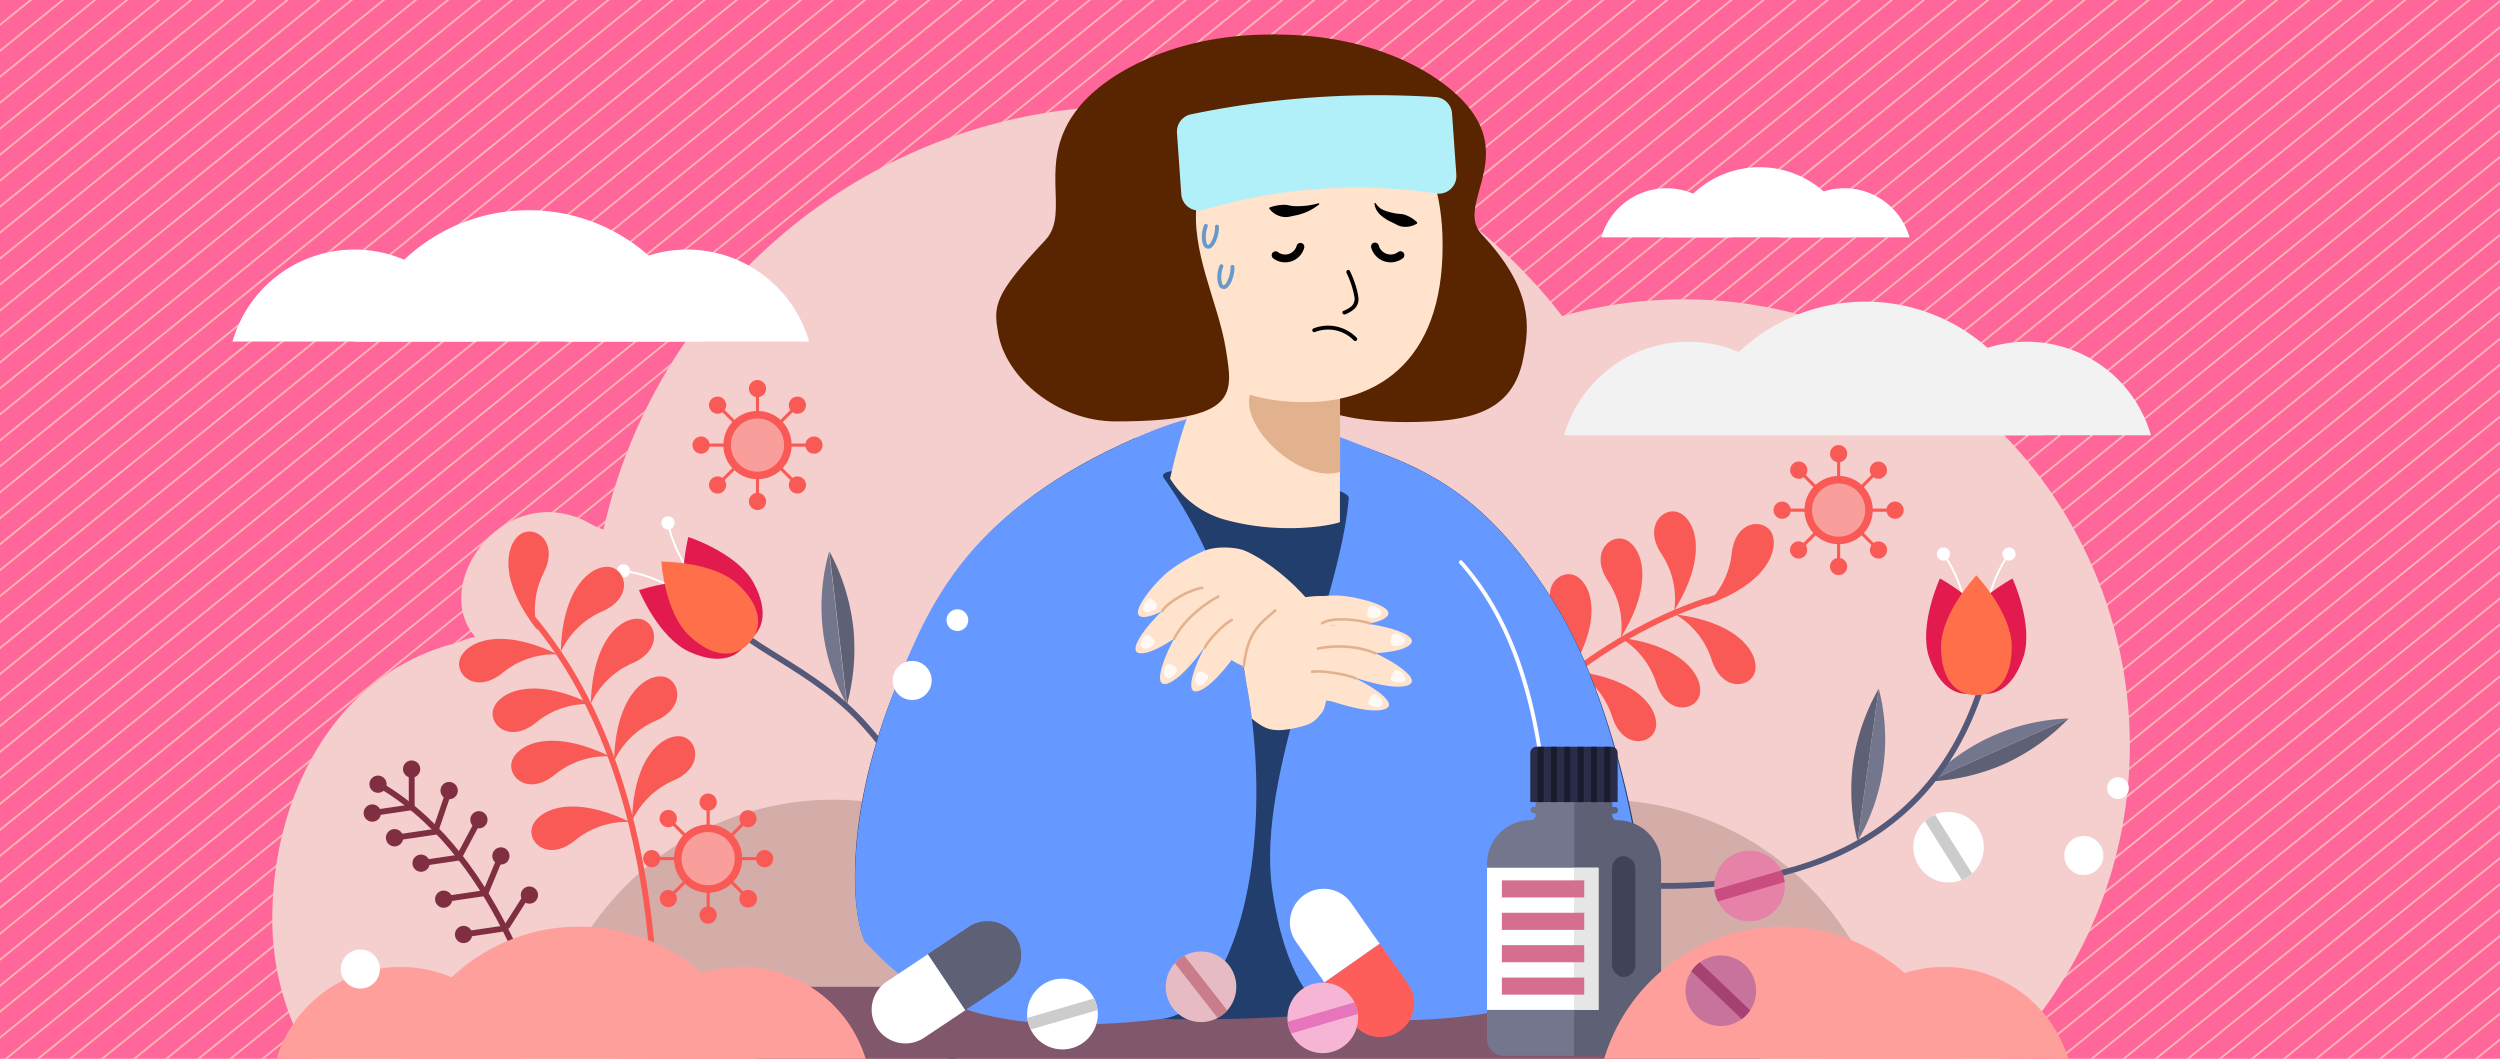 <svg xmlns="http://www.w3.org/2000/svg" xmlns:xlink="http://www.w3.org/1999/xlink" viewBox="0 0 850 360"><defs><style>.a79147d5-a14d-47ae-83d1-4df6f4a9b76f,.ab21f1ae-cfac-4fa4-9328-5554dc292d8b,.acf9fce4-e1de-426a-9e1d-72e26871bfea,.adb5cc27-de7a-48ad-9223-cd6da4a7ec7b,.b1b9ec90-4bec-403f-ba22-6347f1af49f4,.b84d7a84-6a1e-495a-a4ed-b216e965fe19,.ba58db3b-dea7-4a89-8d3f-47d41d9d66de,.e8995eaa-1f32-4481-bdbd-589864ddc5bc,.edad6246-236d-44e6-9e30-40a8010aa191,.f3a7b606-ce79-4a4f-91f8-0242fc31b8bc{fill:none;}.ec7bac6e-348f-4077-9f71-ab3cc11d4d32{clip-path:url(#f1d06d7a-8bb0-4716-a646-40da146a3164);}.b6dfae3c-4fac-4a26-af33-705490672e09{fill:#f69;}.b1b9ec90-4bec-403f-ba22-6347f1af49f4{stroke:#ffb5b5;stroke-width:0.64px;}.a79147d5-a14d-47ae-83d1-4df6f4a9b76f,.adb5cc27-de7a-48ad-9223-cd6da4a7ec7b,.b1b9ec90-4bec-403f-ba22-6347f1af49f4,.e8995eaa-1f32-4481-bdbd-589864ddc5bc,.edad6246-236d-44e6-9e30-40a8010aa191,.f3a7b606-ce79-4a4f-91f8-0242fc31b8bc{stroke-miterlimit:10;}.b26fac95-15ed-423d-a69b-af5a7de9c26d{fill:#f5cece;}.be8c40df-e793-47b0-bf2c-f10745a3f98f{fill:#fff;}.b8d899f7-2262-4878-857d-ed660f8b4c64{fill:#fa5a55;}.ab21f1ae-cfac-4fa4-9328-5554dc292d8b{stroke:#fa5a55;}.ab21f1ae-cfac-4fa4-9328-5554dc292d8b,.acf9fce4-e1de-426a-9e1d-72e26871bfea,.adb5cc27-de7a-48ad-9223-cd6da4a7ec7b,.ba58db3b-dea7-4a89-8d3f-47d41d9d66de{stroke-linecap:round;}.ab21f1ae-cfac-4fa4-9328-5554dc292d8b,.acf9fce4-e1de-426a-9e1d-72e26871bfea,.ba58db3b-dea7-4a89-8d3f-47d41d9d66de{stroke-linejoin:round;}.a79147d5-a14d-47ae-83d1-4df6f4a9b76f,.ab21f1ae-cfac-4fa4-9328-5554dc292d8b,.f3a7b606-ce79-4a4f-91f8-0242fc31b8bc{stroke-width:2px;}.edad6246-236d-44e6-9e30-40a8010aa191{stroke:#2f7d80;stroke-width:2.66px;}.ae687055-a073-455d-b200-837ba2aeb800{fill:#2f7d80;}.f44e8f1f-7902-4bf8-b431-5698ef9c78ed{fill:#d4ada9;}.beeeef1c-72dd-46a2-afe7-61220993e8b3{fill:#5e6175;}.a3b9a64a-e430-4846-adf2-a74cd3980429{fill:#73768c;}.a79147d5-a14d-47ae-83d1-4df6f4a9b76f{stroke:#54597a;}.e8995eaa-1f32-4481-bdbd-589864ddc5bc{stroke:#fff;stroke-width:0.67px;}.b2e36c17-8c3e-4fdd-930d-1c5f1fb3c270{fill:#e21a4e;}.b1601008-70e6-45ae-81c4-25ace78d9739{fill:#ff704a;}.bd1f75c6-4422-4fe2-8253-c491b8887324{fill:#80576b;}.ba2c012d-25cd-48f5-acea-9e76a2afd528{fill:#592400;}.f2ed1282-fff5-47b3-862e-df25622c013a{fill:#213e6d;}.bec511d1-86cc-455c-8373-9ea8c50877f6{fill:#69f;}.a9a8321c-b707-4fcf-b022-6d502c47de35{fill:#ffe3cc;}.afed34c2-630a-4de8-bfb0-8baaadb39ed9{fill:#e2b28f;}.b9385f6c-4b43-436f-82f0-045fae215b08{fill:#b2f0f9;}.bd3a1b5f-c489-4b19-860d-7cbb5c0616b3{fill:#fff9f5;}.ba58db3b-dea7-4a89-8d3f-47d41d9d66de{stroke:#e2b28f;stroke-width:0.89px;}.acf9fce4-e1de-426a-9e1d-72e26871bfea,.adb5cc27-de7a-48ad-9223-cd6da4a7ec7b{stroke:#000;}.adb5cc27-de7a-48ad-9223-cd6da4a7ec7b{stroke-width:2.66px;}.acf9fce4-e1de-426a-9e1d-72e26871bfea{stroke-width:1.33px;}.a8ed1b03-f6c3-46c5-af96-77106801250b{fill:#69c;}.f3a7b606-ce79-4a4f-91f8-0242fc31b8bc{stroke:#802f41;}.a417d124-e12a-4046-804f-fb6d92a8342a{fill:#802f41;}.a94cf53b-05d6-470a-975f-81880a4ca7b7{fill:#2a2d4a;}.fd53fb72-3873-4062-84e4-28850425d519{fill:#1a1c2e;}.e8f8af72-3bde-40df-9d97-35cd57d5fd1e{fill:#404357;}.ece37095-bb4b-4221-8f63-d2c8b96c73f1{fill:#e6e6e6;}.a8c1e1b8-d21a-4d01-ba6b-5d6460f99a13{fill:#d4708e;}.f92bceb1-cfdc-4a2a-b1fe-e08c31d118bb{fill:#fe5e5a;}.f94f8847-7f2a-4209-a5aa-9dddaf301d2a{fill:#e6bbc3;}.aab630c6-c9eb-4b45-a86f-d8b9f3fd01eb{fill:#c97c89;}.a661ba2f-0a75-4dae-9f7e-efeba80ea349{fill:#ccc;}.b8f936b4-b28e-4899-85c2-a30feebc75e5{fill:#f7b5d6;}.f7c79e8a-1541-4a03-96fc-000ce15d0c0e{fill:#e675bc;}.f4b50acb-9d54-4c25-8c05-c9f56bf9d827{fill:#e681a8;}.a9d26d3e-587a-4e03-8e39-03cc745f1210{fill:#c94d7e;}.f3186ce2-10bb-4aa0-a5d5-4102ca83ead8{fill:#ff9f9c;}.e4ddb029-26ec-406c-8938-29af0aafe026{fill:#fa9e9b;}.fb862c6d-e5b4-4981-966f-c1039d34d22c{fill:#f2f2f2;}.bd25ec24-2be8-409d-97b6-134cd79e1668{fill:#c7739c;}.eb95ba08-6a53-409f-800c-ef30ddf8113d{fill:#a64173;}</style><clipPath id="f1d06d7a-8bb0-4716-a646-40da146a3164"><rect class="b84d7a84-6a1e-495a-a4ed-b216e965fe19" width="850" height="360"/></clipPath></defs><g id="a8d7edb0-0396-4a4d-bba6-e12d95b216ba" data-name="Layer 65"><g class="ec7bac6e-348f-4077-9f71-ab3cc11d4d32"><rect class="b6dfae3c-4fac-4a26-af33-705490672e09" width="850" height="360"/><g class="ec7bac6e-348f-4077-9f71-ab3cc11d4d32"><line class="b1b9ec90-4bec-403f-ba22-6347f1af49f4" x1="466.05" y1="-368.72" x2="-236.19" y2="199.6"/><line class="b1b9ec90-4bec-403f-ba22-6347f1af49f4" x1="471.5" y1="-364.31" x2="-230.73" y2="204.01"/><line class="b1b9ec90-4bec-403f-ba22-6347f1af49f4" x1="476.96" y1="-359.89" x2="-225.28" y2="208.43"/><line class="b1b9ec90-4bec-403f-ba22-6347f1af49f4" x1="482.41" y1="-355.48" x2="-219.83" y2="212.84"/><line class="b1b9ec90-4bec-403f-ba22-6347f1af49f4" x1="487.87" y1="-351.06" x2="-214.37" y2="217.25"/><line class="b1b9ec90-4bec-403f-ba22-6347f1af49f4" x1="493.32" y1="-346.65" x2="-208.92" y2="221.67"/><line class="b1b9ec90-4bec-403f-ba22-6347f1af49f4" x1="498.78" y1="-342.23" x2="-203.46" y2="226.08"/><line class="b1b9ec90-4bec-403f-ba22-6347f1af49f4" x1="504.23" y1="-337.82" x2="-198.01" y2="230.5"/><line class="b1b9ec90-4bec-403f-ba22-6347f1af49f4" x1="509.69" y1="-333.4" x2="-192.55" y2="234.91"/><line class="b1b9ec90-4bec-403f-ba22-6347f1af49f4" x1="515.14" y1="-328.99" x2="-187.1" y2="239.33"/><line class="b1b9ec90-4bec-403f-ba22-6347f1af49f4" x1="520.6" y1="-324.57" x2="-181.64" y2="243.74"/><line class="b1b9ec90-4bec-403f-ba22-6347f1af49f4" x1="526.05" y1="-320.16" x2="-176.19" y2="248.16"/><line class="b1b9ec90-4bec-403f-ba22-6347f1af49f4" x1="531.51" y1="-315.75" x2="-170.73" y2="252.57"/><line class="b1b9ec90-4bec-403f-ba22-6347f1af49f4" x1="536.96" y1="-311.33" x2="-165.28" y2="256.99"/><line class="b1b9ec90-4bec-403f-ba22-6347f1af49f4" x1="542.42" y1="-306.92" x2="-159.82" y2="261.4"/><line class="b1b9ec90-4bec-403f-ba22-6347f1af49f4" x1="547.87" y1="-302.5" x2="-154.37" y2="265.81"/><line class="b1b9ec90-4bec-403f-ba22-6347f1af49f4" x1="553.33" y1="-298.09" x2="-148.91" y2="270.23"/><line class="b1b9ec90-4bec-403f-ba22-6347f1af49f4" x1="558.78" y1="-293.67" x2="-143.46" y2="274.64"/><line class="b1b9ec90-4bec-403f-ba22-6347f1af49f4" x1="564.24" y1="-289.26" x2="-138" y2="279.06"/><line class="b1b9ec90-4bec-403f-ba22-6347f1af49f4" x1="569.69" y1="-284.84" x2="-132.55" y2="283.47"/><line class="b1b9ec90-4bec-403f-ba22-6347f1af49f4" x1="575.15" y1="-280.43" x2="-127.09" y2="287.89"/><line class="b1b9ec90-4bec-403f-ba22-6347f1af49f4" x1="580.6" y1="-276.01" x2="-121.64" y2="292.3"/><line class="b1b9ec90-4bec-403f-ba22-6347f1af49f4" x1="586.06" y1="-271.6" x2="-116.18" y2="296.72"/><line class="b1b9ec90-4bec-403f-ba22-6347f1af49f4" x1="591.51" y1="-267.18" x2="-110.73" y2="301.13"/><line class="b1b9ec90-4bec-403f-ba22-6347f1af49f4" x1="596.97" y1="-262.77" x2="-105.27" y2="305.55"/><line class="b1b9ec90-4bec-403f-ba22-6347f1af49f4" x1="602.42" y1="-258.36" x2="-99.82" y2="309.96"/><line class="b1b9ec90-4bec-403f-ba22-6347f1af49f4" x1="607.88" y1="-253.94" x2="-94.36" y2="314.38"/><line class="b1b9ec90-4bec-403f-ba22-6347f1af49f4" x1="613.33" y1="-249.53" x2="-88.91" y2="318.79"/><line class="b1b9ec90-4bec-403f-ba22-6347f1af49f4" x1="618.79" y1="-245.11" x2="-83.45" y2="323.2"/><line class="b1b9ec90-4bec-403f-ba22-6347f1af49f4" x1="624.24" y1="-240.7" x2="-78" y2="327.62"/><line class="b1b9ec90-4bec-403f-ba22-6347f1af49f4" x1="629.7" y1="-236.28" x2="-72.54" y2="332.03"/><line class="b1b9ec90-4bec-403f-ba22-6347f1af49f4" x1="635.15" y1="-231.87" x2="-67.09" y2="336.45"/><line class="b1b9ec90-4bec-403f-ba22-6347f1af49f4" x1="640.6" y1="-227.45" x2="-61.63" y2="340.86"/><line class="b1b9ec90-4bec-403f-ba22-6347f1af49f4" x1="646.06" y1="-223.04" x2="-56.18" y2="345.28"/><line class="b1b9ec90-4bec-403f-ba22-6347f1af49f4" x1="651.51" y1="-218.62" x2="-50.72" y2="349.69"/><line class="b1b9ec90-4bec-403f-ba22-6347f1af49f4" x1="656.97" y1="-214.21" x2="-45.27" y2="354.11"/><line class="b1b9ec90-4bec-403f-ba22-6347f1af49f4" x1="662.42" y1="-209.8" x2="-39.81" y2="358.52"/><line class="b1b9ec90-4bec-403f-ba22-6347f1af49f4" x1="667.88" y1="-205.38" x2="-34.36" y2="362.94"/><line class="b1b9ec90-4bec-403f-ba22-6347f1af49f4" x1="673.33" y1="-200.97" x2="-28.9" y2="367.35"/><line class="b1b9ec90-4bec-403f-ba22-6347f1af49f4" x1="678.79" y1="-196.55" x2="-23.45" y2="371.76"/><line class="b1b9ec90-4bec-403f-ba22-6347f1af49f4" x1="684.24" y1="-192.14" x2="-17.99" y2="376.18"/><line class="b1b9ec90-4bec-403f-ba22-6347f1af49f4" x1="689.7" y1="-187.72" x2="-12.54" y2="380.59"/><line class="b1b9ec90-4bec-403f-ba22-6347f1af49f4" x1="695.15" y1="-183.31" x2="-7.09" y2="385.01"/><line class="b1b9ec90-4bec-403f-ba22-6347f1af49f4" x1="700.61" y1="-178.89" x2="-1.63" y2="389.42"/><line class="b1b9ec90-4bec-403f-ba22-6347f1af49f4" x1="706.06" y1="-174.48" x2="3.82" y2="393.84"/><line class="b1b9ec90-4bec-403f-ba22-6347f1af49f4" x1="711.52" y1="-170.06" x2="9.28" y2="398.25"/><line class="b1b9ec90-4bec-403f-ba22-6347f1af49f4" x1="716.97" y1="-165.65" x2="14.73" y2="402.67"/><line class="b1b9ec90-4bec-403f-ba22-6347f1af49f4" x1="722.43" y1="-161.23" x2="20.19" y2="407.08"/><line class="b1b9ec90-4bec-403f-ba22-6347f1af49f4" x1="727.88" y1="-156.82" x2="25.64" y2="411.5"/><line class="b1b9ec90-4bec-403f-ba22-6347f1af49f4" x1="733.34" y1="-152.41" x2="31.1" y2="415.91"/><line class="b1b9ec90-4bec-403f-ba22-6347f1af49f4" x1="738.79" y1="-147.99" x2="36.55" y2="420.33"/><line class="b1b9ec90-4bec-403f-ba22-6347f1af49f4" x1="744.25" y1="-143.58" x2="42.01" y2="424.74"/><line class="b1b9ec90-4bec-403f-ba22-6347f1af49f4" x1="749.7" y1="-139.16" x2="47.46" y2="429.15"/><line class="b1b9ec90-4bec-403f-ba22-6347f1af49f4" x1="755.16" y1="-134.75" x2="52.92" y2="433.57"/><line class="b1b9ec90-4bec-403f-ba22-6347f1af49f4" x1="760.61" y1="-130.33" x2="58.37" y2="437.98"/><line class="b1b9ec90-4bec-403f-ba22-6347f1af49f4" x1="766.07" y1="-125.92" x2="63.83" y2="442.4"/><line class="b1b9ec90-4bec-403f-ba22-6347f1af49f4" x1="771.52" y1="-121.5" x2="69.28" y2="446.81"/><line class="b1b9ec90-4bec-403f-ba22-6347f1af49f4" x1="776.98" y1="-117.09" x2="74.74" y2="451.23"/><line class="b1b9ec90-4bec-403f-ba22-6347f1af49f4" x1="782.43" y1="-112.67" x2="80.19" y2="455.64"/><line class="b1b9ec90-4bec-403f-ba22-6347f1af49f4" x1="787.89" y1="-108.26" x2="85.65" y2="460.06"/><line class="b1b9ec90-4bec-403f-ba22-6347f1af49f4" x1="793.34" y1="-103.84" x2="91.1" y2="464.47"/><line class="b1b9ec90-4bec-403f-ba22-6347f1af49f4" x1="798.8" y1="-99.43" x2="96.56" y2="468.89"/><line class="b1b9ec90-4bec-403f-ba22-6347f1af49f4" x1="804.25" y1="-95.02" x2="102.01" y2="473.3"/><line class="b1b9ec90-4bec-403f-ba22-6347f1af49f4" x1="809.71" y1="-90.6" x2="107.47" y2="477.71"/><line class="b1b9ec90-4bec-403f-ba22-6347f1af49f4" x1="815.16" y1="-86.19" x2="112.92" y2="482.13"/><line class="b1b9ec90-4bec-403f-ba22-6347f1af49f4" x1="820.62" y1="-81.77" x2="118.38" y2="486.54"/><line class="b1b9ec90-4bec-403f-ba22-6347f1af49f4" x1="826.07" y1="-77.36" x2="123.83" y2="490.96"/><line class="b1b9ec90-4bec-403f-ba22-6347f1af49f4" x1="831.53" y1="-72.94" x2="129.29" y2="495.37"/><line class="b1b9ec90-4bec-403f-ba22-6347f1af49f4" x1="836.98" y1="-68.53" x2="134.74" y2="499.79"/><line class="b1b9ec90-4bec-403f-ba22-6347f1af49f4" x1="842.44" y1="-64.11" x2="140.2" y2="504.2"/><line class="b1b9ec90-4bec-403f-ba22-6347f1af49f4" x1="847.89" y1="-59.7" x2="145.65" y2="508.62"/><line class="b1b9ec90-4bec-403f-ba22-6347f1af49f4" x1="853.34" y1="-55.28" x2="151.11" y2="513.03"/><line class="b1b9ec90-4bec-403f-ba22-6347f1af49f4" x1="858.8" y1="-50.87" x2="156.56" y2="517.45"/><line class="b1b9ec90-4bec-403f-ba22-6347f1af49f4" x1="864.25" y1="-46.46" x2="162.02" y2="521.86"/><line class="b1b9ec90-4bec-403f-ba22-6347f1af49f4" x1="869.71" y1="-42.04" x2="167.47" y2="526.28"/><line class="b1b9ec90-4bec-403f-ba22-6347f1af49f4" x1="875.16" y1="-37.63" x2="172.93" y2="530.69"/><line class="b1b9ec90-4bec-403f-ba22-6347f1af49f4" x1="880.62" y1="-33.21" x2="178.38" y2="535.1"/><line class="b1b9ec90-4bec-403f-ba22-6347f1af49f4" x1="886.07" y1="-28.8" x2="183.84" y2="539.52"/><line class="b1b9ec90-4bec-403f-ba22-6347f1af49f4" x1="891.53" y1="-24.38" x2="189.29" y2="543.93"/><line class="b1b9ec90-4bec-403f-ba22-6347f1af49f4" x1="896.98" y1="-19.97" x2="194.75" y2="548.35"/><line class="b1b9ec90-4bec-403f-ba22-6347f1af49f4" x1="902.44" y1="-15.55" x2="200.2" y2="552.76"/><line class="b1b9ec90-4bec-403f-ba22-6347f1af49f4" x1="907.89" y1="-11.14" x2="205.66" y2="557.18"/><line class="b1b9ec90-4bec-403f-ba22-6347f1af49f4" x1="913.35" y1="-6.72" x2="211.11" y2="561.59"/><line class="b1b9ec90-4bec-403f-ba22-6347f1af49f4" x1="918.8" y1="-2.31" x2="216.56" y2="566.01"/><line class="b1b9ec90-4bec-403f-ba22-6347f1af49f4" x1="924.26" y1="2.11" x2="222.02" y2="570.42"/><line class="b1b9ec90-4bec-403f-ba22-6347f1af49f4" x1="929.71" y1="6.52" x2="227.47" y2="574.84"/><line class="b1b9ec90-4bec-403f-ba22-6347f1af49f4" x1="935.17" y1="10.93" x2="232.93" y2="579.25"/><line class="b1b9ec90-4bec-403f-ba22-6347f1af49f4" x1="940.62" y1="15.35" x2="238.38" y2="583.66"/><line class="b1b9ec90-4bec-403f-ba22-6347f1af49f4" x1="946.08" y1="19.76" x2="243.84" y2="588.08"/><line class="b1b9ec90-4bec-403f-ba22-6347f1af49f4" x1="951.53" y1="24.18" x2="249.29" y2="592.49"/><line class="b1b9ec90-4bec-403f-ba22-6347f1af49f4" x1="956.99" y1="28.59" x2="254.75" y2="596.91"/><line class="b1b9ec90-4bec-403f-ba22-6347f1af49f4" x1="962.44" y1="33.01" x2="260.2" y2="601.32"/><line class="b1b9ec90-4bec-403f-ba22-6347f1af49f4" x1="967.9" y1="37.42" x2="265.66" y2="605.74"/><line class="b1b9ec90-4bec-403f-ba22-6347f1af49f4" x1="973.35" y1="41.84" x2="271.11" y2="610.15"/><line class="b1b9ec90-4bec-403f-ba22-6347f1af49f4" x1="978.81" y1="46.25" x2="276.57" y2="614.57"/><line class="b1b9ec90-4bec-403f-ba22-6347f1af49f4" x1="984.26" y1="50.67" x2="282.02" y2="618.98"/><line class="b1b9ec90-4bec-403f-ba22-6347f1af49f4" x1="989.72" y1="55.08" x2="287.48" y2="623.4"/><line class="b1b9ec90-4bec-403f-ba22-6347f1af49f4" x1="995.17" y1="59.49" x2="292.93" y2="627.81"/><line class="b1b9ec90-4bec-403f-ba22-6347f1af49f4" x1="1000.63" y1="63.91" x2="298.39" y2="632.23"/><line class="b1b9ec90-4bec-403f-ba22-6347f1af49f4" x1="1006.08" y1="68.32" x2="303.84" y2="636.64"/><line class="b1b9ec90-4bec-403f-ba22-6347f1af49f4" x1="1011.54" y1="72.74" x2="309.3" y2="641.05"/><line class="b1b9ec90-4bec-403f-ba22-6347f1af49f4" x1="1016.99" y1="77.15" x2="314.75" y2="645.47"/><line class="b1b9ec90-4bec-403f-ba22-6347f1af49f4" x1="1022.45" y1="81.57" x2="320.21" y2="649.88"/><line class="b1b9ec90-4bec-403f-ba22-6347f1af49f4" x1="1027.9" y1="85.98" x2="325.66" y2="654.3"/><line class="b1b9ec90-4bec-403f-ba22-6347f1af49f4" x1="1033.36" y1="90.4" x2="331.12" y2="658.71"/><line class="b1b9ec90-4bec-403f-ba22-6347f1af49f4" x1="1038.81" y1="94.81" x2="336.57" y2="663.13"/><line class="b1b9ec90-4bec-403f-ba22-6347f1af49f4" x1="1044.27" y1="99.23" x2="342.03" y2="667.54"/><line class="b1b9ec90-4bec-403f-ba22-6347f1af49f4" x1="1049.72" y1="103.64" x2="347.48" y2="671.96"/><line class="b1b9ec90-4bec-403f-ba22-6347f1af49f4" x1="1055.18" y1="108.06" x2="352.94" y2="676.37"/><line class="b1b9ec90-4bec-403f-ba22-6347f1af49f4" x1="1060.63" y1="112.47" x2="358.39" y2="680.79"/><line class="b1b9ec90-4bec-403f-ba22-6347f1af49f4" x1="1066.08" y1="116.88" x2="363.85" y2="685.2"/><line class="b1b9ec90-4bec-403f-ba22-6347f1af49f4" x1="1071.54" y1="121.3" x2="369.3" y2="689.62"/><line class="b1b9ec90-4bec-403f-ba22-6347f1af49f4" x1="1076.99" y1="125.71" x2="374.76" y2="694.03"/><line class="b1b9ec90-4bec-403f-ba22-6347f1af49f4" x1="1080.05" y1="132.04" x2="377.81" y2="700.36"/><line class="b1b9ec90-4bec-403f-ba22-6347f1af49f4" x1="1083.11" y1="138.38" x2="380.87" y2="706.69"/><line class="b1b9ec90-4bec-403f-ba22-6347f1af49f4" x1="1086.16" y1="144.71" x2="383.92" y2="713.02"/><line class="b1b9ec90-4bec-403f-ba22-6347f1af49f4" x1="1089.22" y1="151.04" x2="386.98" y2="719.35"/><line class="b1b9ec90-4bec-403f-ba22-6347f1af49f4" x1="1092.27" y1="157.37" x2="390.03" y2="725.69"/></g><path class="b26fac95-15ed-423d-a69b-af5a7de9c26d" d="M572.45,101.78a151.73,151.73,0,0,0-41.31,5.69A184.26,184.26,0,0,0,385.28,36c-88,0-161.57,61.56-180.08,144-2.42-.51-5.4-2.61-7.77-3.59C170,165,146.39,199,161.6,216.6c-3.42.63-2.7.63-6.92,2.14-40,10.27-62.1,50.62-62.1,93.79A92.2,92.2,0,0,0,105.65,360H680.42a151.68,151.68,0,0,0-108-258.22Z"/><path class="be8c40df-e793-47b0-bf2c-f10745a3f98f" d="M120.51,84.85a43.15,43.15,0,0,0-41.46,31.26H162A43.14,43.14,0,0,0,120.51,84.85Z"/><path class="be8c40df-e793-47b0-bf2c-f10745a3f98f" d="M233.62,84.85a43.15,43.15,0,0,0-41.46,31.26h82.92A43.14,43.14,0,0,0,233.62,84.85Z"/><path class="be8c40df-e793-47b0-bf2c-f10745a3f98f" d="M179.74,71.47a61.62,61.62,0,0,0-59.23,44.64H239A61.61,61.61,0,0,0,179.74,71.47Z"/><path class="b8d899f7-2262-4878-857d-ed660f8b4c64" d="M579.86,205.76a27.76,27.76,0,0,0,8.93-17.68c1.36-11.68,11.43-11.85,13.72-6.58S601,198.59,579.86,205.76Z"/><path class="b8d899f7-2262-4878-857d-ed660f8b4c64" d="M569.24,207.58a27.75,27.75,0,0,0-4.4-19.32c-6.4-9.87,1.24-16.41,6.37-13.81S581,188.56,569.24,207.58Z"/><path class="b8d899f7-2262-4878-857d-ed660f8b4c64" d="M569.65,208.91A27.73,27.73,0,0,1,582,224.44c3.67,11.17,13.56,9.32,14.75,3.7S591.81,211.7,569.65,208.91Z"/><path class="b8d899f7-2262-4878-857d-ed660f8b4c64" d="M550.88,216.83a27.78,27.78,0,0,1,12.29,15.54c3.68,11.17,13.57,9.32,14.76,3.7S573,219.63,550.88,216.83Z"/><path class="b8d899f7-2262-4878-857d-ed660f8b4c64" d="M535.9,228.29a27.78,27.78,0,0,1,12.29,15.54c3.68,11.17,13.57,9.32,14.76,3.7S558.06,231.08,535.9,228.29Z"/><path class="b8d899f7-2262-4878-857d-ed660f8b4c64" d="M518,243.27a27.78,27.78,0,0,1,12.29,15.54c3.67,11.17,13.57,9.32,14.76,3.7S540.13,246.06,518,243.27Z"/><path class="b8d899f7-2262-4878-857d-ed660f8b4c64" d="M551.06,216.8a27.81,27.81,0,0,0-4.4-19.32c-6.4-9.87,1.24-16.41,6.37-13.81S562.77,197.78,551.06,216.8Z"/><path class="b8d899f7-2262-4878-857d-ed660f8b4c64" d="M533.77,228.92a27.72,27.72,0,0,0-4.4-19.31c-6.4-9.87,1.24-16.41,6.37-13.82S545.49,209.91,533.77,228.92Z"/><path class="b8d899f7-2262-4878-857d-ed660f8b4c64" d="M517.57,242.59a27.72,27.72,0,0,0-4.4-19.31c-6.4-9.87,1.25-16.42,6.37-13.82S529.29,223.58,517.57,242.59Z"/><path class="ab21f1ae-cfac-4fa4-9328-5554dc292d8b" d="M462.69,313.87s45.36-87.71,120.9-110.69"/><path class="edad6246-236d-44e6-9e30-40a8010aa191" d="M459.89,309.08s1.27-45.88,22.24-82.23"/><circle class="ae687055-a073-455d-b200-837ba2aeb800" cx="483.56" cy="225.28" r="4.94" transform="translate(159.77 649.24) rotate(-77.61)"/><circle class="ae687055-a073-455d-b200-837ba2aeb800" cx="464.61" cy="222.5" r="4.94" transform="translate(-50.52 226.22) rotate(-26)"/><circle class="ae687055-a073-455d-b200-837ba2aeb800" cx="490.07" cy="258.17" r="4.94" transform="translate(132.76 681.43) rotate(-77.61)"/><path class="edad6246-236d-44e6-9e30-40a8010aa191" d="M471.69,249.55s-.82-13.67-5.88-24.65"/><path class="edad6246-236d-44e6-9e30-40a8010aa191" d="M466.87,265s7.9-5.22,20.73-6.87"/><path class="f44e8f1f-7902-4bf8-b431-5698ef9c78ed" d="M283.25,271.9A99.53,99.53,0,0,0,187.57,344H378.93A99.53,99.53,0,0,0,283.25,271.9Z"/><path class="f44e8f1f-7902-4bf8-b431-5698ef9c78ed" d="M544.29,271.9A99.53,99.53,0,0,0,448.61,344H640A99.53,99.53,0,0,0,544.29,271.9Z"/><path class="f44e8f1f-7902-4bf8-b431-5698ef9c78ed" d="M419.92,241A142.18,142.18,0,0,0,283.25,344H556.6A142.18,142.18,0,0,0,419.92,241Z"/><path class="beeeef1c-72dd-46a2-afe7-61220993e8b3" d="M681.58,259.73a71.88,71.88,0,0,1-26,6l47.78-21.46A71.94,71.94,0,0,1,681.58,259.73Z"/><path class="a3b9a64a-e430-4846-adf2-a74cd3980429" d="M703.35,244.28l-47.78,21.46a68.86,68.86,0,0,1,47.78-21.46Z"/><path class="beeeef1c-72dd-46a2-afe7-61220993e8b3" d="M630.05,259.33a72,72,0,0,1,8.73-25.22L631.57,286A71.74,71.74,0,0,1,630.05,259.33Z"/><path class="a3b9a64a-e430-4846-adf2-a74cd3980429" d="M631.57,286l7.21-51.87A68.71,68.71,0,0,1,631.57,286Z"/><path class="a79147d5-a14d-47ae-83d1-4df6f4a9b76f" d="M471.84,336.85s22.69-40.56,76.62-36.37c53.36,4.15,105.86-8.29,124.9-66.1"/><path class="e8995eaa-1f32-4481-bdbd-589864ddc5bc" d="M675.23,208.16s1.31-10.84,7.82-19.79"/><circle class="be8c40df-e793-47b0-bf2c-f10745a3f98f" cx="683.05" cy="188.37" r="2.25"/><path class="e8995eaa-1f32-4481-bdbd-589864ddc5bc" d="M668.59,208.16s-1.31-10.84-7.82-19.79"/><circle class="be8c40df-e793-47b0-bf2c-f10745a3f98f" cx="660.77" cy="188.37" r="2.25"/><path class="b2e36c17-8c3e-4fdd-930d-1c5f1fb3c270" d="M687.93,223.52c-3.68,10.92-10.37,13.9-16.67,11.78s-9.84-8.54-6.16-19.46,19.15-19.16,19.15-19.16S691.6,212.6,687.93,223.52Z"/><path class="b2e36c17-8c3e-4fdd-930d-1c5f1fb3c270" d="M655.9,223.52c3.67,10.92,10.36,13.9,16.67,11.78s9.83-8.54,6.16-19.46-19.15-19.16-19.15-19.16S652.22,212.6,655.9,223.52Z"/><path class="b1601008-70e6-45ae-81c4-25ace78d9739" d="M684,219.88c0,11.52-5.4,16.48-12.05,16.48s-12-5-12-16.48,12-24.27,12-24.27S684,208.36,684,219.88Z"/><path class="beeeef1c-72dd-46a2-afe7-61220993e8b3" d="M290.07,212.9A71.86,71.86,0,0,0,282,187.47l6,52A71.84,71.84,0,0,0,290.07,212.9Z"/><path class="a3b9a64a-e430-4846-adf2-a74cd3980429" d="M287.91,239.5l-6-52a68.74,68.74,0,0,0,6,52Z"/><path class="a79147d5-a14d-47ae-83d1-4df6f4a9b76f" d="M321.51,374.77s16.55-79.28-26.44-127.1c-18.16-21.25-44.8-28.4-50.27-40.6"/><path class="e8995eaa-1f32-4481-bdbd-589864ddc5bc" d="M231.79,201.86S223,195.44,212,194.11"/><path class="be8c40df-e793-47b0-bf2c-f10745a3f98f" d="M213.5,192.47a2.25,2.25,0,1,0,.11,3.17A2.24,2.24,0,0,0,213.5,192.47Z"/><path class="e8995eaa-1f32-4481-bdbd-589864ddc5bc" d="M236.31,197s-7.05-8.33-9.17-19.2"/><path class="be8c40df-e793-47b0-bf2c-f10745a3f98f" d="M225.61,179.44a2.25,2.25,0,1,1,3.17-.12A2.24,2.24,0,0,1,225.61,179.44Z"/><path class="b2e36c17-8c3e-4fdd-930d-1c5f1fb3c270" d="M234.4,221.62c10.5,4.74,17.24,1.87,20-4.19s.44-13-10.06-17.76-27.08,1-27.08,1S223.9,216.87,234.4,221.62Z"/><path class="b2e36c17-8c3e-4fdd-930d-1c5f1fb3c270" d="M256.21,198.15c5.5,10.13,3.12,17.06-2.72,20.24s-13,1.39-18.45-8.74-1-27.07-1-27.07S250.71,188,256.21,198.15Z"/><path class="b1601008-70e6-45ae-81c4-25ace78d9739" d="M234.44,216.23c8.44,7.85,15.74,7.27,20.27,2.4s4.57-12.2-3.87-20-26-7.7-26-7.7S226,208.39,234.44,216.23Z"/><rect class="bd1f75c6-4422-4fe2-8253-c491b8887324" x="211" y="335.51" width="396.6" height="24.88" rx="12.44"/><path class="ba2c012d-25cd-48f5-acea-9e76a2afd528" d="M429.78,113.68c1.91,15.19,10.28,32,57,29.6,19.8-1,28.84-7.59,31.41-22.88,1.52-9,3.45-21.77-14.35-40.67-9.07-9.62,10.55-24.65-4.52-43.27C490,25,467.24,11.86,434.47,11.75c-16.21-.06-13.3,8.45-14.57,13.81C417.17,37,463.8,46.67,467,69.36,469.41,86.54,427.41,94.8,429.78,113.68Z"/><path class="f2ed1282-fff5-47b3-862e-df25622c013a" d="M558.2,320.35c-11.85,15.27-94.1,23.74-120.21,25.27-81.22,4.74-128.35-8.91-143.88-25.54-5.06-10.31-6.64-44.51,10.36-86.12,12.63-30.93,26.63-60.83,81.41-85,39.42-8.2,51.27-7.52,86.47,6.18,23.83,9.28,39.48,23.54,55.87,49.33C552.48,242.68,563,313,558.2,320.35Z"/><path class="bec511d1-86cc-455c-8373-9ea8c50877f6" d="M528.17,204.52c-16.4-25.79-32-40.05-55.87-49.33-35.21-13.7-49.72-22.63-86.47-6.18-56.14,25.12-69.25,54.36-81.42,85-16.61,41.76-15.41,75.81-10.35,86.12,14,15,33.82,34.23,100.76,26.34,36.7-4.32,48.8-117.19.84-184-5.07-7.06,63.4.95,62.92,6.9C455.66,205.07,427,263,432.53,302.21c4.19,29.68,14.66,40.82,20.17,42.28,26.35,7,94.61-1.49,105.45-24.14C561.94,312.44,552.43,242.68,528.17,204.52Z"/><path class="be8c40df-e793-47b0-bf2c-f10745a3f98f" d="M496.23,191.64c18.42,20.62,25.12,48.45,28.21,75.23,1,8.34,1.62,16.7,2.28,25.07.07.84,1.4.85,1.33,0-2.24-28.31-4.67-57.65-18.31-83.15a93,93,0,0,0-12.57-18.09c-.57-.64-1.51.3-.94.94Z"/><path class="a9a8321c-b707-4fcf-b022-6d502c47de35" d="M416.19,116.55c-2.77,4.64-5.54,9.69-8.2,15.19-5.76,11.87-7.89,21.35-10.17,30.94a31.94,31.94,0,0,0,18.3,13.91c20.17,5.69,38.33,1.65,39.46.89V134.8Z"/><path class="afed34c2-630a-4de8-bfb0-8baaadb39ed9" d="M455.66,160.42c-13.53,4.4-36-16.32-30-28.19,2.78-5.5,5.67-10.56,8.55-15.19,13.7,6.09,7.7,12.17,21.4,18.25Z"/><path class="a9a8321c-b707-4fcf-b022-6d502c47de35" d="M490.42,79.73c1.45,41.47-20.53,57.63-48.52,57-36.15-.82-50.69-25.52-50.69-57s22.7-57,50.69-57S489.31,48.26,490.42,79.73Z"/><path class="ba2c012d-25cd-48f5-acea-9e76a2afd528" d="M416.79,118.76c2.4,15.13,4.72,24.52-37.43,24.52-19.82,0-37.4-14.77-40-30.07-1.52-9-1.81-12.62,16-31.51,9.07-9.63-3.62-26.62,11.45-45.24,9.26-11.45,32.06-24.6,64.83-24.71,16.21-.06,13.3,8.45,14.57,13.81C449,37,410.17,45.38,407,68.07,404.56,85.25,414.24,102.77,416.79,118.76Z"/><path class="ba2c012d-25cd-48f5-acea-9e76a2afd528" d="M491.83,55.72H395.71V23.92a291.26,291.26,0,0,1,46.88-4c18.79-.08,28.14,2.76,42,5.08C484.56,35.61,491.83,45.12,491.83,55.72Z"/><path class="b9385f6c-4b43-436f-82f0-045fae215b08" d="M495.16,59.41a6,6,0,0,1-6.89,6.37,182.74,182.74,0,0,0-78.95,5.56A6,6,0,0,1,401.63,66l-1.46-20.83a6,6,0,0,1,4.76-6.3A311.89,311.89,0,0,1,488.09,33a6,6,0,0,1,5.6,5.58Z"/><path class="a9a8321c-b707-4fcf-b022-6d502c47de35" d="M452.44,223.19c-2.52,5.44-4,10.73-8,12.59-5.25,2.46-11.55-1.4-12-1.69-4.7-2.78-4.7-5.61-7.91-6.81-8.17-3.07-10.12-6.85-11.53-7.77-4.79-3.12-5.24-3.94-5.45-15.62,0-2.55-10.06-10.79,2.43-16.78,2.34-1.13,9.63-1.59,13.87.38C438.29,194.2,456.62,214.19,452.44,223.19Z"/><path class="a9a8321c-b707-4fcf-b022-6d502c47de35" d="M423,227.69c.84,5.46,2,10.71,2.59,16.62,4.36,3.48,6.74,5,15.12,3.14,5.33-1.17,6.2-2,8.86-5.32,3.06-3.76,4.91-39.33.14-39.46C430.89,202.13,421.51,217.88,423,227.69Z"/><path class="a9a8321c-b707-4fcf-b022-6d502c47de35" d="M389.35,209.76c4.41-.37,11.26-5.24,14.76-7.89,4.46-3.37,10.26-2.89,15.19-8.46-1.58-2.15-7.77-4.16-9.35-6.3A53.63,53.63,0,0,0,397.66,194C393.36,197.17,381.92,210.38,389.35,209.76Z"/><path class="bd3a1b5f-c489-4b19-860d-7cbb5c0616b3" d="M389.06,207.82c.82.82,2.79.17,3.81-.85s.43-1.78-.39-2.59-1.55-1.4-2.57-.37S388.24,207,389.06,207.82Z"/><path class="a9a8321c-b707-4fcf-b022-6d502c47de35" d="M388.52,222.09c4.41-.37,11.26-5.23,14.77-7.88,4.45-3.37,10.26-2.89,15.18-8.47-1.58-2.14-7.77-4.15-9.35-6.3a53.34,53.34,0,0,0-12.29,6.87C392.53,209.51,381.09,222.72,388.52,222.09Z"/><path class="bd3a1b5f-c489-4b19-860d-7cbb5c0616b3" d="M388.23,220.16c.82.82,2.79.17,3.81-.86s.43-1.77-.38-2.59-1.56-1.39-2.58-.37S387.41,219.34,388.23,220.16Z"/><path class="a9a8321c-b707-4fcf-b022-6d502c47de35" d="M397.34,232.26c4.12-1.62,9.29-8.24,11.88-11.78,3.31-4.51,9-5.72,12.12-12.47-2.13-1.6-8.63-1.75-10.76-3.35a53.37,53.37,0,0,0-9.81,10.1C397.57,219.06,390.4,235,397.34,232.26Z"/><path class="bd3a1b5f-c489-4b19-860d-7cbb5c0616b3" d="M396.51,230.5c1,.54,2.72-.65,3.41-1.92s-.1-1.82-1.12-2.37-1.89-.89-2.57.38S395.49,230,396.51,230.5Z"/><path class="a9a8321c-b707-4fcf-b022-6d502c47de35" d="M407.93,234.77c4.12-1.62,9.29-8.25,11.88-11.79,3.31-4.51,9-5.72,12.12-12.47-2.13-1.6-8.63-1.75-10.76-3.35a53.37,53.37,0,0,0-9.81,10.1C408.16,221.56,401,237.49,407.93,234.77Z"/><path class="bd3a1b5f-c489-4b19-860d-7cbb5c0616b3" d="M407.1,233c1,.54,2.72-.64,3.41-1.92s-.1-1.82-1.12-2.37-1.89-.89-2.57.38S406.08,232.45,407.1,233Z"/><path class="a9a8321c-b707-4fcf-b022-6d502c47de35" d="M470.67,210.3c-3.78,2.31-12.18,2.44-16.57,2.37-5.59-.08-10,3.74-17.25,2.16,0-2.67,3.8-8,3.81-10.61a53.35,53.35,0,0,1,14-1.74C460,202.52,477,206.4,470.67,210.3Z"/><path class="bd3a1b5f-c489-4b19-860d-7cbb5c0616b3" d="M469.76,208.57c-.18,1.14-2.16,1.78-3.59,1.56s-1.39-1.17-1.22-2.32.43-2,1.86-1.82S469.93,207.42,469.76,208.57Z"/><path class="a9a8321c-b707-4fcf-b022-6d502c47de35" d="M478.63,219.75c-3.77,2.31-12.18,2.44-16.57,2.38-5.59-.08-10,3.73-17.25,2.15,0-2.66,3.81-7.94,3.81-10.61a53.52,53.52,0,0,1,14-1.73C468,212,485,215.86,478.63,219.75Z"/><path class="bd3a1b5f-c489-4b19-860d-7cbb5c0616b3" d="M477.72,218c-.17,1.14-2.15,1.79-3.58,1.57s-1.4-1.18-1.22-2.32.42-2,1.86-1.82S477.9,216.88,477.72,218Z"/><path class="a9a8321c-b707-4fcf-b022-6d502c47de35" d="M478.13,233.17c-4.28,1.13-12.37-1.15-16.56-2.47-5.33-1.69-10.63.71-17.14-2.89.77-2.55,5.93-6.52,6.69-9.07A53.8,53.8,0,0,1,465,221.08C470.13,222.66,485.34,231.27,478.13,233.17Z"/><path class="bd3a1b5f-c489-4b19-860d-7cbb5c0616b3" d="M477.75,231.25c-.49,1.05-2.57,1.09-3.88.47s-1-1.52-.5-2.57,1-1.83,2.3-1.21S478.25,230.21,477.75,231.25Z"/><path class="a9a8321c-b707-4fcf-b022-6d502c47de35" d="M470.35,241.25c-4.28,1.13-12.36-1.16-16.55-2.48-5.33-1.68-10.64.72-17.15-2.88.77-2.56,5.93-6.52,6.7-9.07a53.24,53.24,0,0,1,13.88,2.34C462.35,230.74,477.56,239.34,470.35,241.25Z"/><path class="bd3a1b5f-c489-4b19-860d-7cbb5c0616b3" d="M470.1,239.53c-.5,1.05-2.57,1.1-3.88.47s-1-1.52-.51-2.57,1-1.83,2.31-1.21S470.6,238.49,470.1,239.53Z"/><path class="ba58db3b-dea7-4a89-8d3f-47d41d9d66de" d="M418.8,210.78c-2.4,1.15-8,6.74-9.15,9.41"/><path class="ba58db3b-dea7-4a89-8d3f-47d41d9d66de" d="M414.23,202.82c-3.65,1.84-11.44,7.31-15,14.28"/><path class="ba58db3b-dea7-4a89-8d3f-47d41d9d66de" d="M408.77,199.89c-4.23.48-11.67,4.73-13.65,7.87"/><path class="ba58db3b-dea7-4a89-8d3f-47d41d9d66de" d="M446.1,228.42c2.59-.65,12.16.87,14.73,2.21"/><path class="ba58db3b-dea7-4a89-8d3f-47d41d9d66de" d="M448.12,220.51c4-.92,12.45-1.45,19.63,1.65"/><path class="ba58db3b-dea7-4a89-8d3f-47d41d9d66de" d="M449.49,211.91c3.56-2.33,12.75-1.13,16.28,0"/><path class="ba58db3b-dea7-4a89-8d3f-47d41d9d66de" d="M433.57,207.59c-5.59,4.7-9.4,7.62-10.71,19"/><path class="adb5cc27-de7a-48ad-9223-cd6da4a7ec7b" d="M467.49,83.81a5.53,5.53,0,0,0,8.66,2.94"/><path class="adb5cc27-de7a-48ad-9223-cd6da4a7ec7b" d="M442.14,83.92a5.38,5.38,0,0,1-8.43,2.86"/><path d="M467.68,69a5.6,5.6,0,0,0,2.84,2.46,10.78,10.78,0,0,0,1.79.61c.62.17,1.27.32,1.93.45,1.31.28,2.69.12,3.9.69a11.56,11.56,0,0,1,3.69,2.38l0,.4a7.4,7.4,0,0,1-4.51,1.11,5.64,5.64,0,0,1-2.13-.55l-2-1a15.18,15.18,0,0,1-3.8-2.43,6.22,6.22,0,0,1-2.09-4Z"/><path d="M448.6,69.42a18.59,18.59,0,0,1-8.26,3.85c-.77.15-1.54.34-2.33.47a8,8,0,0,1-1.19.06,7.63,7.63,0,0,1-1.18-.18,7.12,7.12,0,0,1-4.1-2.71l.13-.38a16.36,16.36,0,0,1,4.4-.88,6.94,6.94,0,0,1,2,.14,12.34,12.34,0,0,0,2,.3,27.51,27.51,0,0,0,4.14-.16,25.59,25.59,0,0,0,4.21-.86Z"/><path class="acf9fce4-e1de-426a-9e1d-72e26871bfea" d="M446.84,112.28a12.89,12.89,0,0,1,13.94,3"/><path class="a8ed1b03-f6c3-46c5-af96-77106801250b" d="M409.36,76.63a10.25,10.25,0,0,0-.72,3.63,6.77,6.77,0,0,0,.6,3.33,1.77,1.77,0,0,0,2.8.47,7,7,0,0,0,1.73-3,11.36,11.36,0,0,0,.66-4.09.67.67,0,0,0-1.33,0,10.25,10.25,0,0,1-1.38,5.39c-.18.3-.52.89-.93.89s-.5-.49-.57-.75a7.23,7.23,0,0,1-.25-1.73,9.42,9.42,0,0,1,.67-3.79.66.66,0,1,0-1.28-.35Z"/><path class="a8ed1b03-f6c3-46c5-af96-77106801250b" d="M414.63,90.34a10.24,10.24,0,0,0-.71,3.63,6.77,6.77,0,0,0,.59,3.33,1.77,1.77,0,0,0,2.8.47,6.87,6.87,0,0,0,1.74-3,11.81,11.81,0,0,0,.66-4.09.67.67,0,0,0-1.33,0,10.56,10.56,0,0,1-.61,3.74,10.35,10.35,0,0,1-.78,1.65c-.18.3-.51.89-.93.89s-.49-.49-.57-.75a7.22,7.22,0,0,1-.24-1.73,9.42,9.42,0,0,1,.66-3.79.67.67,0,0,0-.46-.82.69.69,0,0,0-.82.47Z"/><path d="M457.82,92.8a31,31,0,0,1,2.63,7.86,3.54,3.54,0,0,1-.88,3.41,9.6,9.6,0,0,1-2.82,1.64c-.78.35-.11,1.49.67,1.15a10,10,0,0,0,3.23-2,4.51,4.51,0,0,0,1.21-3.66,21.63,21.63,0,0,0-1.06-4.48,36.4,36.4,0,0,0-1.83-4.6c-.36-.77-1.51-.1-1.15.67Z"/><path class="b8d899f7-2262-4878-857d-ed660f8b4c64" d="M182.76,214.3a27.75,27.75,0,0,1,2.16-19.7c5.22-10.53-3.12-16.16-7.92-13S168.94,196.75,182.76,214.3Z"/><path class="b8d899f7-2262-4878-857d-ed660f8b4c64" d="M190.67,221.61a27.75,27.75,0,0,1,14.22-13.79c10.75-4.79,7.91-14.44,2.19-15.06S191.22,199.28,190.67,221.61Z"/><path class="b8d899f7-2262-4878-857d-ed660f8b4c64" d="M189.6,222.5a27.75,27.75,0,0,0-18.78,6.32c-9.17,7.36-16.45.41-14.38-4.95S169.5,212.75,189.6,222.5Z"/><path class="b8d899f7-2262-4878-857d-ed660f8b4c64" d="M201,239.38a27.78,27.78,0,0,0-18.77,6.32c-9.17,7.36-16.45.42-14.39-4.95S180.92,229.64,201,239.38Z"/><path class="b8d899f7-2262-4878-857d-ed660f8b4c64" d="M207.33,257.16a27.75,27.75,0,0,0-18.78,6.32c-9.17,7.36-16.45.41-14.38-5S187.23,247.41,207.33,257.16Z"/><path class="b8d899f7-2262-4878-857d-ed660f8b4c64" d="M214.19,279.49a27.75,27.75,0,0,0-18.78,6.32c-9.17,7.36-16.45.41-14.38-4.95S194.09,269.75,214.19,279.49Z"/><path class="b8d899f7-2262-4878-857d-ed660f8b4c64" d="M200.89,239.25a27.7,27.7,0,0,1,14.22-13.79c10.74-4.78,7.9-14.44,2.19-15.06S201.43,216.92,200.89,239.25Z"/><path class="b8d899f7-2262-4878-857d-ed660f8b4c64" d="M208.77,258.84A27.74,27.74,0,0,1,223,245.05c10.74-4.78,7.9-14.43,2.19-15.05S209.31,236.52,208.77,258.84Z"/><path class="b8d899f7-2262-4878-857d-ed660f8b4c64" d="M214.89,279.13a27.75,27.75,0,0,1,14.22-13.79c10.74-4.78,7.91-14.44,2.19-15S215.44,256.8,214.89,279.13Z"/><path class="ab21f1ae-cfac-4fa4-9328-5554dc292d8b" d="M222,368.81s9.79-98.26-41-158.71"/><path class="f3a7b606-ce79-4a4f-91f8-0242fc31b8bc" d="M185.18,351.34s-13.66-58.79-55-83.79"/><circle class="a417d124-e12a-4046-804f-fb6d92a8342a" cx="128.53" cy="266.62" r="2.93" transform="translate(-165.84 297.5) rotate(-70.25)"/><circle class="a417d124-e12a-4046-804f-fb6d92a8342a" cx="139.95" cy="261.48" r="2.93"/><path class="a417d124-e12a-4046-804f-fb6d92a8342a" d="M131.34,285.71a2.94,2.94,0,1,1,3.67,1.94A2.93,2.93,0,0,1,131.34,285.71Z"/><path class="a417d124-e12a-4046-804f-fb6d92a8342a" d="M123.78,277.31a2.94,2.94,0,1,1,3.67,1.94A2.95,2.95,0,0,1,123.78,277.31Z"/><path class="a417d124-e12a-4046-804f-fb6d92a8342a" d="M149.77,268.74a2.94,2.94,0,1,1,2.84,3A2.94,2.94,0,0,1,149.77,268.74Z"/><circle class="a417d124-e12a-4046-804f-fb6d92a8342a" cx="143.16" cy="293.48" r="2.93"/><circle class="a417d124-e12a-4046-804f-fb6d92a8342a" cx="162.83" cy="278.72" r="2.93"/><circle class="a417d124-e12a-4046-804f-fb6d92a8342a" cx="150.85" cy="305.72" r="2.93"/><circle class="a417d124-e12a-4046-804f-fb6d92a8342a" cx="170.31" cy="291.02" r="2.93"/><path class="a417d124-e12a-4046-804f-fb6d92a8342a" d="M154.82,318.59a2.93,2.93,0,1,1,3.66,1.94A2.93,2.93,0,0,1,154.82,318.59Z"/><circle class="a417d124-e12a-4046-804f-fb6d92a8342a" cx="180" cy="304.32" r="2.93"/><line class="f3a7b606-ce79-4a4f-91f8-0242fc31b8bc" x1="139.99" y1="274.46" x2="139.97" y2="261.71"/><line class="f3a7b606-ce79-4a4f-91f8-0242fc31b8bc" x1="148.32" y1="281.7" x2="152.43" y2="269.63"/><line class="f3a7b606-ce79-4a4f-91f8-0242fc31b8bc" x1="156.41" y1="290.77" x2="162.41" y2="279.52"/><line class="f3a7b606-ce79-4a4f-91f8-0242fc31b8bc" x1="164.76" y1="304.38" x2="169.66" y2="292.6"/><line class="f3a7b606-ce79-4a4f-91f8-0242fc31b8bc" x1="172.16" y1="315.29" x2="179.02" y2="304.54"/><line class="f3a7b606-ce79-4a4f-91f8-0242fc31b8bc" x1="126.59" y1="276.44" x2="139.99" y2="274.46"/><line class="f3a7b606-ce79-4a4f-91f8-0242fc31b8bc" x1="135.52" y1="284.64" x2="148.92" y2="282.66"/><line class="f3a7b606-ce79-4a4f-91f8-0242fc31b8bc" x1="142.96" y1="293.51" x2="156.37" y2="291.53"/><line class="f3a7b606-ce79-4a4f-91f8-0242fc31b8bc" x1="151.39" y1="305.64" x2="164.79" y2="303.66"/><line class="f3a7b606-ce79-4a4f-91f8-0242fc31b8bc" x1="158.11" y1="317.65" x2="171.51" y2="315.67"/><path class="a3b9a64a-e430-4846-adf2-a74cd3980429" d="M535.16,271v88H511.25a5.67,5.67,0,0,1-5.67-5.67v-59.6a14.92,14.92,0,0,1,14.92-14.92,1.63,1.63,0,0,0,1.63-1.63v-.62h-.71a1.14,1.14,0,0,1,0-2.27h.71V271Z"/><path class="beeeef1c-72dd-46a2-afe7-61220993e8b3" d="M549.81,278.87h0a1.63,1.63,0,0,1-1.62-1.63v-.62h.7a1.14,1.14,0,1,0,0-2.27h-.7V271h-13v88h23.91a5.67,5.67,0,0,0,5.67-5.67v-59.6A14.92,14.92,0,0,0,549.81,278.87Z"/><path class="a94cf53b-05d6-470a-975f-81880a4ca7b7" d="M550,256v16.7H520.29V256a2.1,2.1,0,0,1,2.1-2.1h25.54A2.1,2.1,0,0,1,550,256Z"/><rect class="fd53fb72-3873-4062-84e4-28850425d519" x="522.79" y="253.92" width="2.06" height="18.8"/><rect class="fd53fb72-3873-4062-84e4-28850425d519" x="527.32" y="253.92" width="2.06" height="18.8"/><rect class="fd53fb72-3873-4062-84e4-28850425d519" x="531.86" y="253.92" width="2.06" height="18.8"/><rect class="fd53fb72-3873-4062-84e4-28850425d519" x="536.4" y="253.92" width="2.06" height="18.8"/><rect class="fd53fb72-3873-4062-84e4-28850425d519" x="540.93" y="253.92" width="2.06" height="18.8"/><rect class="fd53fb72-3873-4062-84e4-28850425d519" x="545.47" y="253.92" width="2.06" height="18.8"/><rect class="e8f8af72-3bde-40df-9d97-35cd57d5fd1e" x="548.08" y="291.1" width="7.92" height="41.07" rx="3.96"/><rect class="be8c40df-e793-47b0-bf2c-f10745a3f98f" x="505.58" y="295.03" width="37.9" height="48.33"/><rect class="ece37095-bb4b-4221-8f63-d2c8b96c73f1" x="535.16" y="295.03" width="8.33" height="48.33"/><rect class="a8c1e1b8-d21a-4d01-ba6b-5d6460f99a13" x="510.63" y="299.32" width="28.01" height="5.82"/><rect class="a8c1e1b8-d21a-4d01-ba6b-5d6460f99a13" x="510.63" y="310.34" width="28.01" height="5.82"/><rect class="a8c1e1b8-d21a-4d01-ba6b-5d6460f99a13" x="510.63" y="321.35" width="28.01" height="5.82"/><rect class="a8c1e1b8-d21a-4d01-ba6b-5d6460f99a13" x="510.63" y="332.37" width="28.01" height="5.82"/><path class="f92bceb1-cfdc-4a2a-b1fe-e08c31d118bb" d="M459.93,347.72a11.45,11.45,0,0,0,16,2.81h0a11.46,11.46,0,0,0,2.81-16l-9.64-13.75L450.29,334Z"/><path class="be8c40df-e793-47b0-bf2c-f10745a3f98f" d="M440.65,320.22,450.29,334l18.77-13.15-9.63-13.76a11.46,11.46,0,0,0-16-2.8h0A11.46,11.46,0,0,0,440.65,320.22Z"/><path class="beeeef1c-72dd-46a2-afe7-61220993e8b3" d="M342.12,334.17a11.46,11.46,0,0,0,3.16-15.9h0a11.46,11.46,0,0,0-15.9-3.16l-14,9.33,12.74,19.06Z"/><path class="be8c40df-e793-47b0-bf2c-f10745a3f98f" d="M314.2,352.83l14-9.33-12.74-19.06-14,9.33a11.46,11.46,0,0,0-3.16,15.9h0A11.46,11.46,0,0,0,314.2,352.83Z"/><path class="f94f8847-7f2a-4209-a5aa-9dddaf301d2a" d="M398.9,342.91a12,12,0,0,1,.54-15.43,12.83,12.83,0,0,1,1.52-1.42,12,12,0,0,1,16.3,17.49,10.68,10.68,0,0,1-1.51,1.41A11.31,11.31,0,0,1,414,346.1,12,12,0,0,1,398.9,342.91Z"/><path class="aab630c6-c9eb-4b45-a86f-d8b9f3fd01eb" d="M414,346.1l-14.57-18.62a12.83,12.83,0,0,1,1.52-1.42,12,12,0,0,1,1.74-1.13l14.56,18.62a10.68,10.68,0,0,1-1.51,1.41A11.31,11.31,0,0,1,414,346.1Z"/><path class="be8c40df-e793-47b0-bf2c-f10745a3f98f" d="M357.83,333.24A12,12,0,0,1,372,339.48a11.33,11.33,0,0,1,.76,1.94,12,12,0,0,1-22.3,8.64,12.45,12.45,0,0,1-.75-1.93,12.25,12.25,0,0,1-.4-2A12,12,0,0,1,357.83,333.24Z"/><path class="a661ba2f-0a75-4dae-9f7e-efeba80ea349" d="M349.26,346.09,372,339.48a11.33,11.33,0,0,1,.76,1.94,12,12,0,0,1,.4,2l-22.7,6.61a12.45,12.45,0,0,1-.75-1.93A12.25,12.25,0,0,1,349.26,346.09Z"/><path class="b8f936b4-b28e-4899-85c2-a30feebc75e5" d="M446.38,334.57a12,12,0,0,1,14.12,6.24,11.56,11.56,0,0,1,.76,1.93,12.34,12.34,0,0,1,.4,2,12,12,0,1,1-15.28-10.2Z"/><path class="f7c79e8a-1541-4a03-96fc-000ce15d0c0e" d="M437.81,347.42l22.69-6.61a11.56,11.56,0,0,1,.76,1.93,12.34,12.34,0,0,1,.4,2L439,351.38a12.07,12.07,0,0,1-.75-1.93A12,12,0,0,1,437.81,347.42Z"/><path class="be8c40df-e793-47b0-bf2c-f10745a3f98f" d="M672.65,281.68a12,12,0,0,1-2.13,15.3,11.62,11.62,0,0,1-1.66,1.25,11.4,11.4,0,0,1-1.84.94,12,12,0,0,1-12.57-20,10.83,10.83,0,0,1,1.65-1.25,10.7,10.7,0,0,1,1.84-1A12,12,0,0,1,672.65,281.68Z"/><path class="a661ba2f-0a75-4dae-9f7e-efeba80ea349" d="M657.94,277l12.58,20a11.62,11.62,0,0,1-1.66,1.25,11.4,11.4,0,0,1-1.84.94l-12.57-20a10.83,10.83,0,0,1,1.65-1.25A10.7,10.7,0,0,1,657.94,277Z"/><path class="f4b50acb-9d54-4c25-8c05-c9f56bf9d827" d="M591.5,289.71A12,12,0,0,1,605.63,296a12.45,12.45,0,0,1,.75,1.93,11.38,11.38,0,0,1,.4,2,12,12,0,0,1-22.69,6.61,10.34,10.34,0,0,1-.75-1.92,11.35,11.35,0,0,1-.41-2A12,12,0,0,1,591.5,289.71Z"/><path class="a9d26d3e-587a-4e03-8e39-03cc745f1210" d="M582.93,302.56l22.7-6.61a12.45,12.45,0,0,1,.75,1.93,11.38,11.38,0,0,1,.4,2l-22.69,6.61a10.34,10.34,0,0,1-.75-1.92A11.35,11.35,0,0,1,582.93,302.56Z"/><path class="f3186ce2-10bb-4aa0-a5d5-4102ca83ead8" d="M136.25,328.76a44.18,44.18,0,0,0-42.46,32h84.92A44.16,44.16,0,0,0,136.25,328.76Z"/><path class="f3186ce2-10bb-4aa0-a5d5-4102ca83ead8" d="M252.09,328.76a44.17,44.17,0,0,0-42.46,32h84.92A44.18,44.18,0,0,0,252.09,328.76Z"/><path class="f3186ce2-10bb-4aa0-a5d5-4102ca83ead8" d="M196.9,315.05a63.11,63.11,0,0,0-60.65,45.72h121.3A63.09,63.09,0,0,0,196.9,315.05Z"/><path class="f3186ce2-10bb-4aa0-a5d5-4102ca83ead8" d="M661,328.76a44.18,44.18,0,0,0-42.46,32h84.92A44.17,44.17,0,0,0,661,328.76Z"/><path class="f3186ce2-10bb-4aa0-a5d5-4102ca83ead8" d="M605.82,315.05a63.09,63.09,0,0,0-60.64,45.72H666.47A63.09,63.09,0,0,0,605.82,315.05Z"/><circle class="b8d899f7-2262-4878-857d-ed660f8b4c64" cx="625.13" cy="173.43" r="11.61"/><path class="b8d899f7-2262-4878-857d-ed660f8b4c64" d="M625.66,189.75V157.12a2.92,2.92,0,1,0-1.06,0v32.63a2.92,2.92,0,1,0,1.06,0Z"/><path class="b8d899f7-2262-4878-857d-ed660f8b4c64" d="M608.82,174h32.62a2.93,2.93,0,1,0,0-1.07H608.82a2.93,2.93,0,1,0,0,1.07Z"/><path class="b8d899f7-2262-4878-857d-ed660f8b4c64" d="M614,185.34,637,162.27a2.92,2.92,0,1,0-.75-.75l-23.07,23.07a2.92,2.92,0,1,0,.75.75Z"/><path class="b8d899f7-2262-4878-857d-ed660f8b4c64" d="M613.22,162.27l23.07,23.07a2.92,2.92,0,1,0,.75-.75L614,161.52a2.93,2.93,0,1,0-.75.75Z"/><circle class="e4ddb029-26ec-406c-8938-29af0aafe026" cx="625.13" cy="173.43" r="9.04"/><circle class="b8d899f7-2262-4878-857d-ed660f8b4c64" cx="257.55" cy="151.33" r="11.61"/><path class="b8d899f7-2262-4878-857d-ed660f8b4c64" d="M258.08,167.64V135a2.92,2.92,0,1,0-1.06,0v32.63a2.92,2.92,0,1,0,1.06,0Z"/><path class="b8d899f7-2262-4878-857d-ed660f8b4c64" d="M241.24,151.86h32.62a2.93,2.93,0,1,0,0-1.06H241.24a2.92,2.92,0,1,0,0,1.06Z"/><path class="b8d899f7-2262-4878-857d-ed660f8b4c64" d="M246.39,163.24l23.07-23.07a2.92,2.92,0,1,0-.75-.75l-23.07,23.07a2.92,2.92,0,1,0,.75.75Z"/><path class="b8d899f7-2262-4878-857d-ed660f8b4c64" d="M245.64,140.17l23.07,23.07a2.92,2.92,0,0,0,4.47,3.72,2.92,2.92,0,0,0-3.72-4.47l-23.07-23.07a2.92,2.92,0,1,0-.75.75Z"/><circle class="e4ddb029-26ec-406c-8938-29af0aafe026" cx="257.55" cy="151.33" r="9.04"/><circle class="b8d899f7-2262-4878-857d-ed660f8b4c64" cx="240.77" cy="291.94" r="11.61"/><path class="b8d899f7-2262-4878-857d-ed660f8b4c64" d="M241.31,308.25V275.62a2.93,2.93,0,1,0-1.07,0v32.63a2.93,2.93,0,1,0,1.07,0Z"/><path class="b8d899f7-2262-4878-857d-ed660f8b4c64" d="M224.46,292.47h32.63a2.93,2.93,0,1,0,0-1.06H224.46a2.92,2.92,0,1,0,0,1.06Z"/><path class="b8d899f7-2262-4878-857d-ed660f8b4c64" d="M229.62,303.85l23.07-23.07a2.91,2.91,0,1,0-.76-.75L228.86,303.1a2.91,2.91,0,1,0,.76.75Z"/><path class="b8d899f7-2262-4878-857d-ed660f8b4c64" d="M228.86,280.78l23.07,23.07a3,3,0,1,0,.76-.75L229.62,280a2.94,2.94,0,1,0-.76.75Z"/><circle class="e4ddb029-26ec-406c-8938-29af0aafe026" cx="240.77" cy="291.94" r="9.04"/><path class="fb862c6d-e5b4-4981-966f-c1039d34d22c" d="M574,116.19a43.89,43.89,0,0,0-42.2,31.8h84.39A43.89,43.89,0,0,0,574,116.19Z"/><path class="fb862c6d-e5b4-4981-966f-c1039d34d22c" d="M689.12,116.19A43.89,43.89,0,0,0,646.93,148h84.39A43.9,43.9,0,0,0,689.12,116.19Z"/><path class="fb862c6d-e5b4-4981-966f-c1039d34d22c" d="M634.28,102.56A62.68,62.68,0,0,0,574,148H694.55A62.69,62.69,0,0,0,634.28,102.56Z"/><path class="be8c40df-e793-47b0-bf2c-f10745a3f98f" d="M566.61,64a23.07,23.07,0,0,0-22.16,16.7h44.33A23.07,23.07,0,0,0,566.61,64Z"/><path class="be8c40df-e793-47b0-bf2c-f10745a3f98f" d="M627.07,64a23.07,23.07,0,0,0-22.16,16.7h44.33A23.07,23.07,0,0,0,627.07,64Z"/><path class="be8c40df-e793-47b0-bf2c-f10745a3f98f" d="M598.27,56.84A33,33,0,0,0,566.61,80.7h63.32A33,33,0,0,0,598.27,56.84Z"/><circle class="be8c40df-e793-47b0-bf2c-f10745a3f98f" cx="708.49" cy="290.87" r="6.64"/><circle class="be8c40df-e793-47b0-bf2c-f10745a3f98f" cx="310.13" cy="231.36" r="6.64"/><circle class="be8c40df-e793-47b0-bf2c-f10745a3f98f" cx="122.52" cy="329.47" r="6.64"/><circle class="be8c40df-e793-47b0-bf2c-f10745a3f98f" cx="720.12" cy="267.96" r="3.7"/><circle class="be8c40df-e793-47b0-bf2c-f10745a3f98f" cx="325.51" cy="210.85" r="3.7"/><path class="bd25ec24-2be8-409d-97b6-134cd79e1668" d="M593.34,328.15a12,12,0,0,1,1.72,15.35,11.6,11.6,0,0,1-1.29,1.62,11.78,11.78,0,0,1-1.56,1.37,12,12,0,0,1-17.13-16.29,12.39,12.39,0,0,1,1.29-1.62,11.78,11.78,0,0,1,1.56-1.37A12,12,0,0,1,593.34,328.15Z"/><path class="eb95ba08-6a53-409f-800c-ef30ddf8113d" d="M577.93,327.21l17.13,16.29a11.6,11.6,0,0,1-1.29,1.62,11.78,11.78,0,0,1-1.56,1.37L575.08,330.2a12.39,12.39,0,0,1,1.29-1.62A11.78,11.78,0,0,1,577.93,327.21Z"/></g></g></svg>